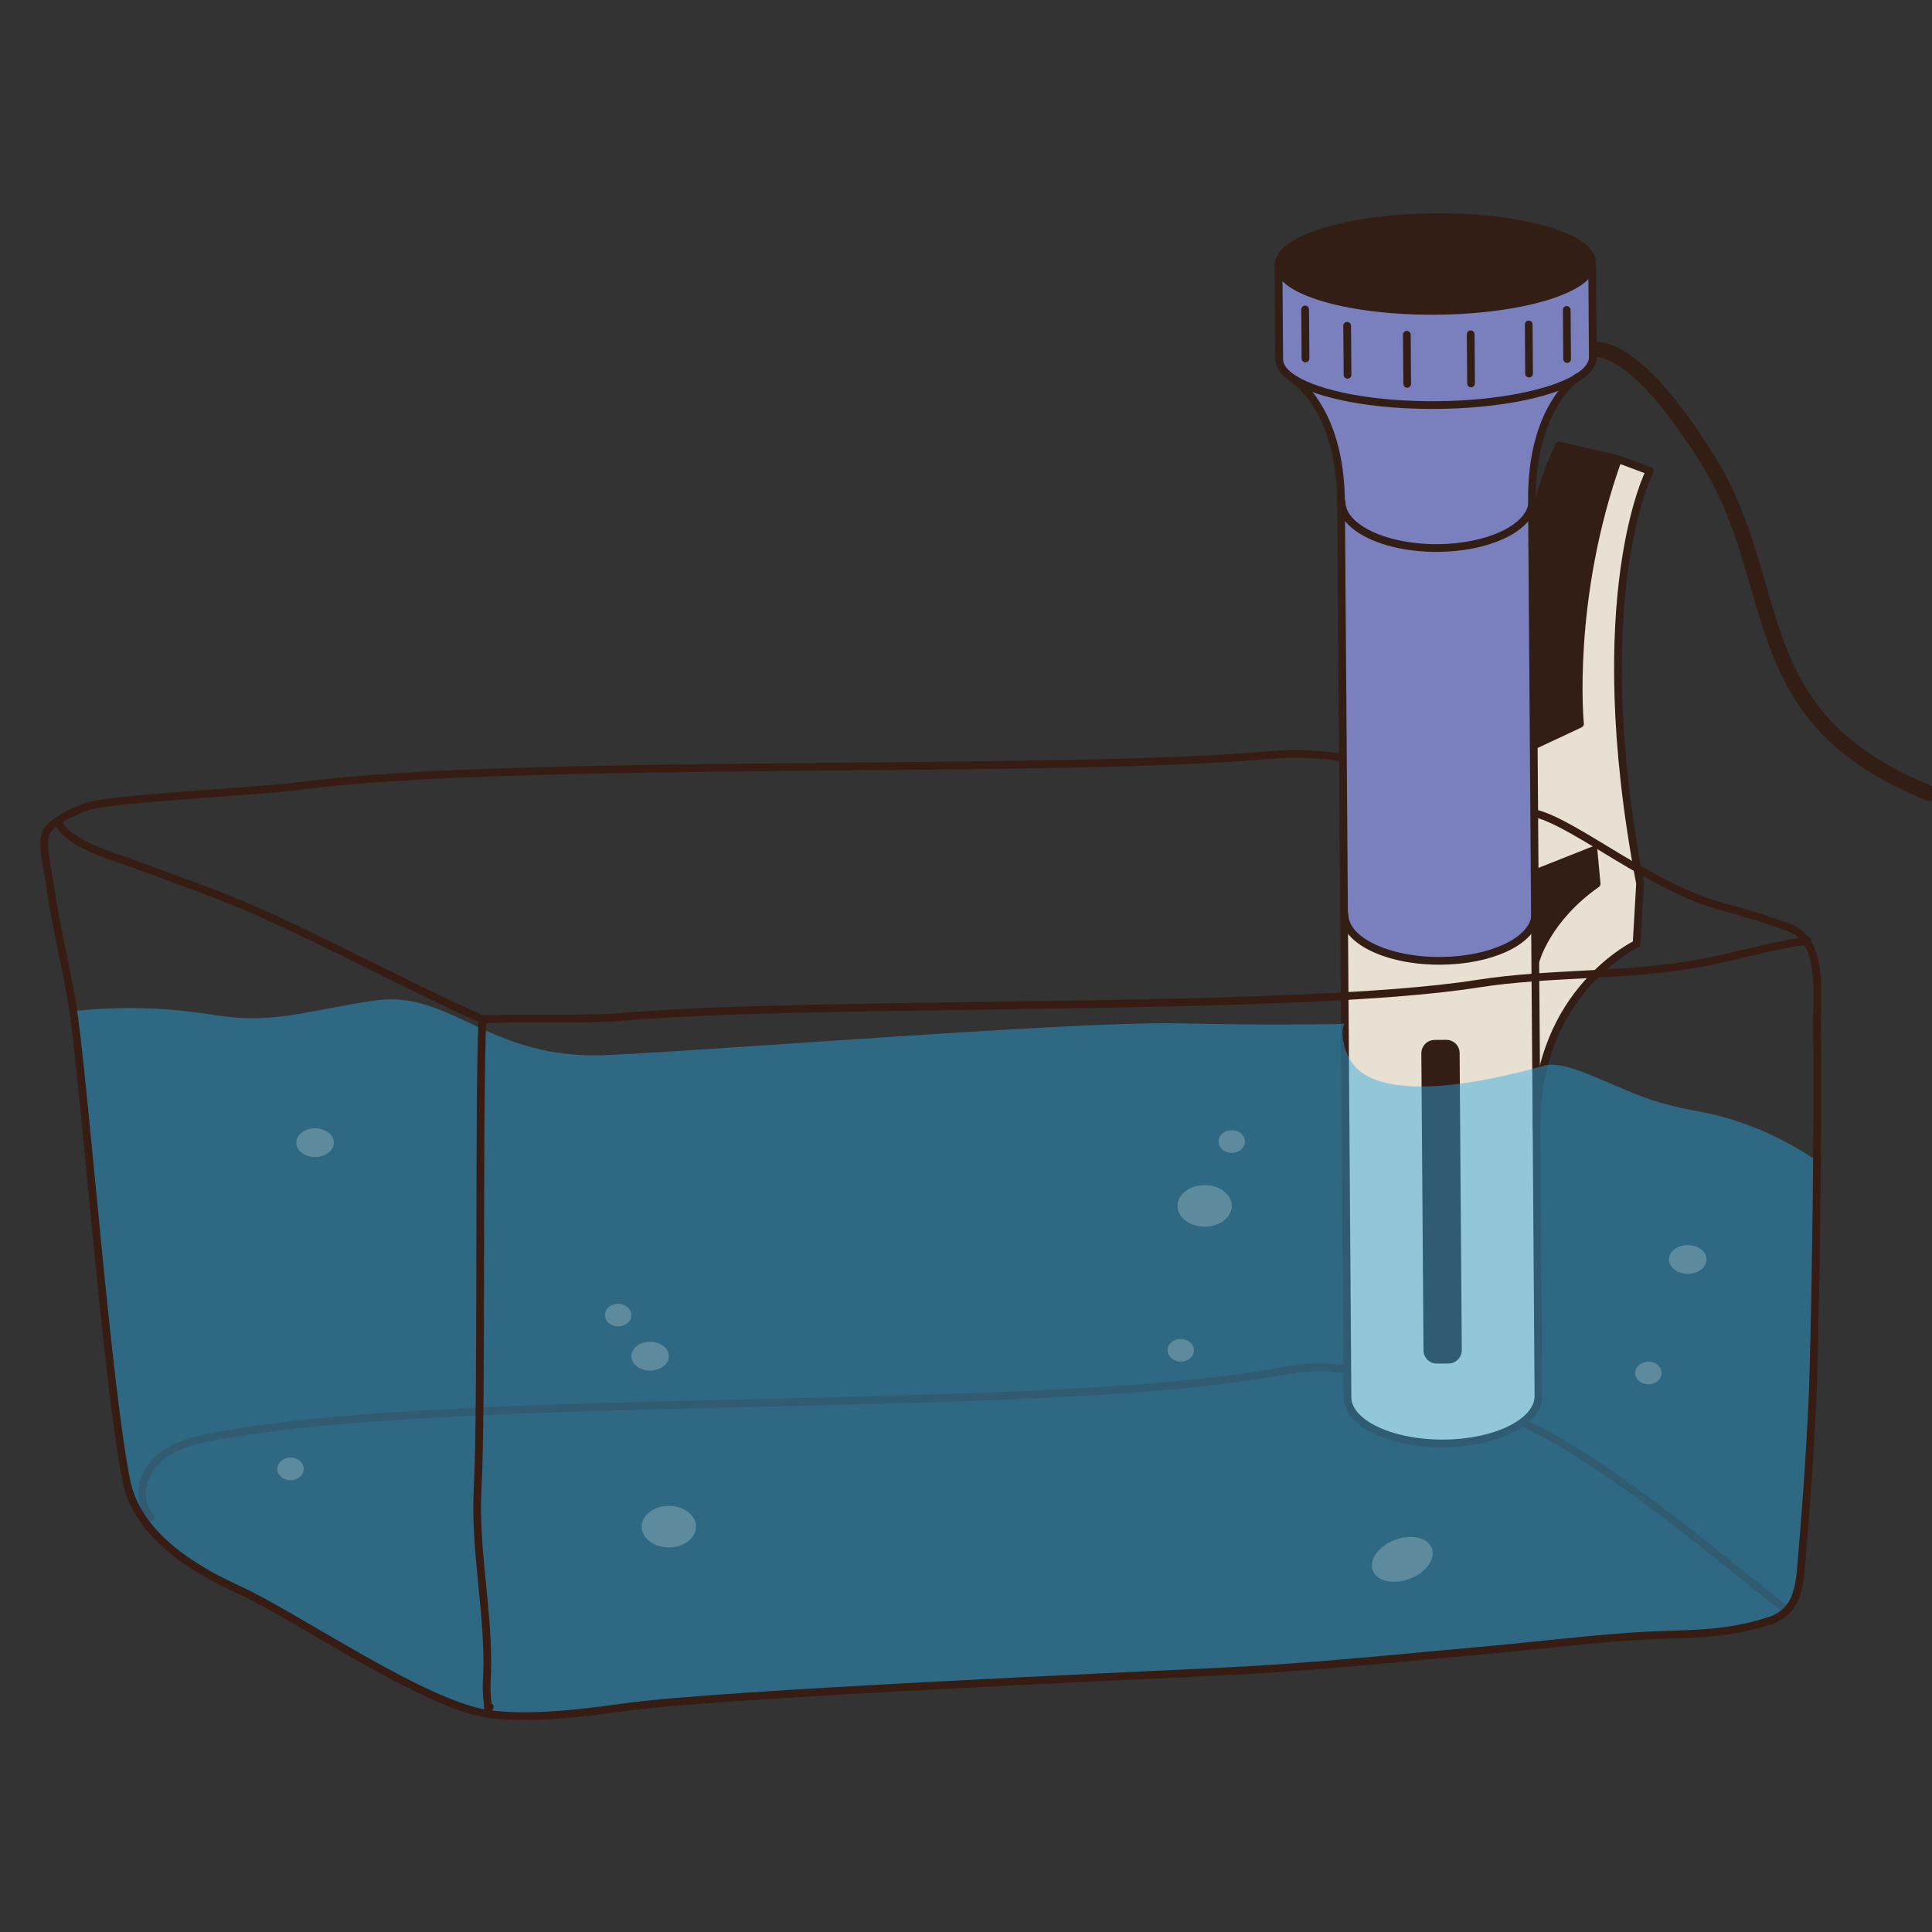 <?xml version="1.0" encoding="UTF-8"?>
<svg id="SV_25" data-name="SV 25" xmlns="http://www.w3.org/2000/svg" width="500" height="500" viewBox="0 0 500 500">
  <rect x="0" y="0" width="500" height="500" fill="#333333" stroke="none"/>
  <defs>
    <style>
      .cls-1 {
        fill: #2baae2;
        opacity: .45;
      }

      .cls-2, .cls-3 {
        stroke: #331e16;
      }

      .cls-2, .cls-3, .cls-4 {
        fill: none;
        stroke-linecap: round;
        stroke-linejoin: round;
      }

      .cls-2, .cls-4 {
        stroke-width: 2px;
      }

      .cls-5 {
        fill: #fff;
        opacity: .23;
      }

      .cls-6 {
        fill: #331e16;
      }

      .cls-3 {
        stroke-width: 4px;
      }

      .cls-4 {
        stroke: #361c13;
      }

      .cls-7 {
        fill: #7a80be;
      }

      .cls-8 {
        fill: #e8e0d3;
      }
    </style>
  </defs>
  <path class="cls-4" d="m462.43,416.79c-18.45-14.45-49.22-40.97-71.56-49.99-10.05-4.06-17.23-6.89-27.19-11.17-4.29-1.84-13.52-.9-18.15-1.53-5.72-.78-11.5.36-17.19,1.34-62.92,10.81-209.72,4.41-272.45,16.24-5.44,1.02-11.13,2.35-15.18,6.12s-5.58,10.79-1.78,14.81"/>
  <g>
    <path class="cls-3" d="m404.85,95.62s8.83-21.51,36.77,22.79c20.95,33.21,8.47,67.05,57.66,86.87"/>
    <g>
      <g>
        <path class="cls-6" d="m412.05,68.04c.05,6.7-18.09,12.25-40.49,12.41-22.41.15-40.62-5.13-40.67-11.83-.04-6.69,18.09-12.25,40.5-12.4,22.41-.17,40.62,5.13,40.67,11.81Z"/>
        <path class="cls-7" d="m407.66,98.07c-6.76,3.91-20.3,6.64-35.94,6.75-16.29.13-30.36-2.64-36.85-6.73-2.44-1.53-3.81-3.27-3.82-5.09v-.52s-.17-23.86-.17-23.86c.05,6.7,18.26,11.98,40.67,11.83,22.41-.17,40.54-5.71,40.49-12.41l.17,24.38c.02,2.02-1.64,3.95-4.56,5.65Z"/>
        <path class="cls-8" d="m418.74,118.81l8.23,3.07s-16.74,32.15-2.52,106.77l-.9,15.63s-25.76,12.1-25.9,46.67l-.32-42.46h.14s2.82-10.69,15.74-19.76l-.81-8.69-15.09,5.97h-.14s-.24-33.13-.24-33.13h.14s11.82-5.54,11.82-5.54c0,0-3.17-32.14,9.85-68.53Z"/>
        <path class="cls-6" d="m403.48,115.32l15.27,3.49c-13.02,36.39-9.85,68.53-9.85,68.53l-11.82,5.55h-.14s-.37-51.24-.37-51.24c-.09-12.16,6.92-26.32,6.92-26.32Z"/>
        <path class="cls-6" d="m397.25,237.6l-.08-11.59h.14s15.09-5.97,15.09-5.97l.81,8.69c-12.91,9.07-15.74,19.76-15.74,19.76h-.14s-.08-10.9-.08-10.9Z"/>
        <path class="cls-7" d="m347.2,129.89l-.15.02c-.17-24.38-12.23-31.74-12.23-31.74l.05-.07c6.48,4.09,20.56,6.86,36.85,6.73,15.64-.11,29.18-2.85,35.94-6.75-2.4,1.89-11.34,10.37-11.19,31.47v1.28c-1.22,6.09-11.5,10.9-24.34,11.01-13.72.09-24.89-5.26-24.93-11.94Z"/>
        <path class="cls-7" d="m347.2,129.89c.04,6.69,11.21,12.03,24.93,11.94,12.84-.11,23.12-4.92,24.34-11.01l.09,10.82.37,51.24.24,33.13.08,11.59c-1.16,6.12-11.47,10.98-24.36,11.07-13.71.11-24.88-5.24-24.92-11.93h-.14s-.78-106.83-.78-106.83l.15-.02Z"/>
        <path class="cls-6" d="m376.75,272.51l.56,76.92c0,1.34-1.07,2.43-2.4,2.45l-3.08.02c-1.34,0-2.43-1.07-2.43-2.4l-.56-76.92c0-1.34,1.07-2.43,2.4-2.45l3.08-.02c1.34,0,2.43,1.07,2.43,2.4Z"/>
        <path class="cls-8" d="m348.72,361.61l-.89-124.88h.14c.04,6.69,11.21,12.03,24.92,11.93,12.89-.09,23.2-4.94,24.36-11.07l.08,10.89.32,42.46.5,70.31c.04,6.69-10.77,12.19-24.48,12.29-13.73.1-24.9-5.25-24.94-11.94Zm20.11-89.04l.56,76.92c0,1.34,1.1,2.41,2.43,2.4l3.08-.02c1.33-.02,2.4-1.11,2.4-2.45l-.56-76.92c0-1.34-1.1-2.41-2.43-2.4l-3.08.02c-1.33.02-2.4,1.11-2.4,2.45Z"/>
      </g>
      <g>
        <path class="cls-2" d="m412.05,68.04c.05,6.7-18.09,12.25-40.49,12.41-22.41.15-40.62-5.13-40.67-11.83-.04-6.69,18.09-12.25,40.5-12.4,22.41-.17,40.62,5.13,40.67,11.81Z"/>
        <path class="cls-2" d="m330.88,68.63l.18,23.86v.52c0,1.82,1.38,3.56,3.81,5.09,6.48,4.09,20.56,6.86,36.85,6.73,15.64-.11,29.18-2.85,35.94-6.75,2.92-1.7,4.58-3.62,4.56-5.65l-.17-24.38"/>
        <path class="cls-2" d="m334.83,98.17s12.05,7.36,12.23,31.74l.78,106.83.89,124.88c.04,6.69,11.21,12.03,24.94,11.94,13.71-.11,24.52-5.61,24.48-12.29l-.5-70.31-.32-42.46-.08-10.89-.08-11.59-.24-33.13-.37-51.24-.09-10.82v-1.28c-.16-21.09,8.78-29.57,11.18-31.47.38-.31.59-.44.59-.44"/>
        <path class="cls-2" d="m397.37,236.37c0,.41-.04.83-.12,1.22-1.16,6.12-11.47,10.98-24.36,11.07-13.71.11-24.88-5.24-24.92-11.93"/>
        <path class="cls-2" d="m396.61,129.54c0,.43-.04.87-.14,1.28-1.22,6.09-11.5,10.9-24.34,11.01-13.72.09-24.89-5.26-24.93-11.94"/>
        <path class="cls-2" d="m374.91,351.88l-3.08.02c-1.34,0-2.43-1.07-2.43-2.4l-.56-76.92c0-1.34,1.07-2.43,2.4-2.45l3.08-.02c1.34,0,2.43,1.07,2.43,2.4l.56,76.92c0,1.34-1.07,2.43-2.4,2.45Z"/>
        <path class="cls-2" d="m397.08,192.88l11.82-5.55s-3.17-32.14,9.85-68.53l-15.27-3.49s-7.01,14.17-6.92,26.32"/>
        <path class="cls-2" d="m418.74,118.81l8.23,3.07s-16.74,32.15-2.52,106.77l-.9,15.63s-25.76,12.1-25.9,46.67c-.01.26-.02.53-.01.8"/>
        <path class="cls-2" d="m397.47,248.49s2.82-10.69,15.74-19.76l-.81-8.69-15.09,5.97"/>
        <line class="cls-2" x1="337.77" y1="80.09" x2="337.86" y2="92.78"/>
        <line class="cls-2" x1="348.64" y1="84.31" x2="348.74" y2="97"/>
        <line class="cls-2" x1="364.09" y1="86.64" x2="364.18" y2="99.34"/>
        <line class="cls-2" x1="380.61" y1="86.52" x2="380.71" y2="99.23"/>
        <line class="cls-2" x1="395.63" y1="83.97" x2="395.72" y2="96.68"/>
        <line class="cls-2" x1="405.47" y1="80.2" x2="405.57" y2="92.91"/>
      </g>
    </g>
  </g>
  <path class="cls-1" d="m347.97,264.98c-1.17,1.28-.57,8.25,3.56,11.88,8.67,7.61,30.84,3.82,48-1.05,6.43-1.82,18.81,6.35,30.35,9.61,8.28,2.34,10.76,1.98,18.05,4.23,10.12,3.12,17.66,7.61,22.31,10.78-.07,9.29-.22,21.81-.5,36.68-.22,11.46-.47,21.22-.72,26.43-.61,12.6-1.47,25.37-2.55,37.86-.69,8-.49,15.49-8.69,18.08-11.26,3.58-19.5,3.2-31.17,3.73-11.77.55-29.44,2.69-41.14,3.73-23.62,2.12-45.42,4.46-69.2,5.6-24.57,1.2-129.52,5.8-153.97,9.16-11.07,1.51-24.33,3.28-35.54,1.87-16.53-2.08-48.43-24.57-63.41-31.42-11.97-5.46-27.84-14.98-30.65-29-4.85-24.23-10.22-94.93-13.44-119.44-.17-1.31-.37-2.62.56-2.11,3.85-.4,9.61-.83,16.6-.69,9.94.21,16.85,1.48,20.3,1.97,14.69,2.12,23.39-1.52,40.32-3.95,19.9-2.86,29.4,15.68,60.57,14.11,34.87-1.76,117.65-8.47,145.67-8.22,7.23.07,17.46.45,35.53.28,9.16-.09,4.11.02,9.16-.14Z"/>
  <g>
    <path class="cls-4" d="m397.64,210.58c10.54,2.82,29.64,19.12,48.22,24.1,3.16.85,9.1,2.48,15.96,4.97,10.77,2.67,8.2,18.53,8.41,27.14.41,16.75-.41,80.09-1.22,96.8-.61,12.6-1.47,25.37-2.55,37.86-.69,8-.49,15.49-8.69,18.08-11.26,3.58-19.5,3.2-31.17,3.73-11.77.55-29.44,2.69-41.14,3.73-23.62,2.12-45.42,4.46-69.2,5.6-24.57,1.2-129.52,5.8-153.97,9.16-11.07,1.51-24.33,3.28-35.54,1.87-16.53-2.08-49.98-25.36-64.96-32.2-11.97-5.46-26.28-14.2-29.09-28.21-4.85-24.23-10.22-94.93-13.44-119.44-1.57-11.91-4.89-23.55-6.43-35.44-.39-3.03-2.5-10.61-.63-13.35,2.08-3.07,8.94-6.09,12.05-6.68,10.59-2.04,43.59-3.56,54.23-4.99,53.22-7.12,196.52-3.01,249.98-7.9,6.62-.61,12.76-.29,18.74.65"/>
    <path class="cls-4" d="m467.73,243.41c-9.2,1.32-17.75,3.91-26.89,5.68-19.24,3.73-39.23,2.46-58.65,5.52-47.07,7.41-171.92,4.19-221.17,8.55-9.28.83-27.01.16-36.16.63-1.04,21.19-.1,99.94-1.24,121.27-.83,15.31,2.5,30.01,2.5,45.36,0,3.05-.41,6.47,0,9.51.28,2.08-.1,2.67.63,1.87"/>
    <path class="cls-4" d="m124.86,263.77c-19.83-8.57-49.4-25.03-69.66-32.58-9.47-3.52-18.91-7.08-28.46-10.4-3.85-1.36-10-4.42-11.24-7.29"/>
  </g>
  <ellipse class="cls-5" cx="311.75" cy="312.09" rx="7.03" ry="5.38"/>
  <ellipse class="cls-5" cx="173.1" cy="395.1" rx="7.03" ry="5.38"/>
  <ellipse class="cls-5" cx="362.91" cy="403.57" rx="8.17" ry="5.38" transform="translate(-119.31 154.5) rotate(-20.72)"/>
  <ellipse class="cls-5" cx="168.25" cy="350.98" rx="4.86" ry="3.72"/>
  <ellipse class="cls-5" cx="81.54" cy="295.72" rx="4.86" ry="3.72"/>
  <ellipse class="cls-5" cx="305.57" cy="349.46" rx="3.42" ry="2.93"/>
  <ellipse class="cls-5" cx="159.97" cy="340.34" rx="3.42" ry="2.93"/>
  <ellipse class="cls-5" cx="75.17" cy="380.15" rx="3.42" ry="2.93"/>
  <ellipse class="cls-5" cx="318.78" cy="295.43" rx="3.42" ry="2.93"/>
  <ellipse class="cls-5" cx="426.61" cy="355.33" rx="3.42" ry="2.93"/>
  <ellipse class="cls-5" cx="436.79" cy="325.95" rx="4.86" ry="3.72"/>
</svg>
